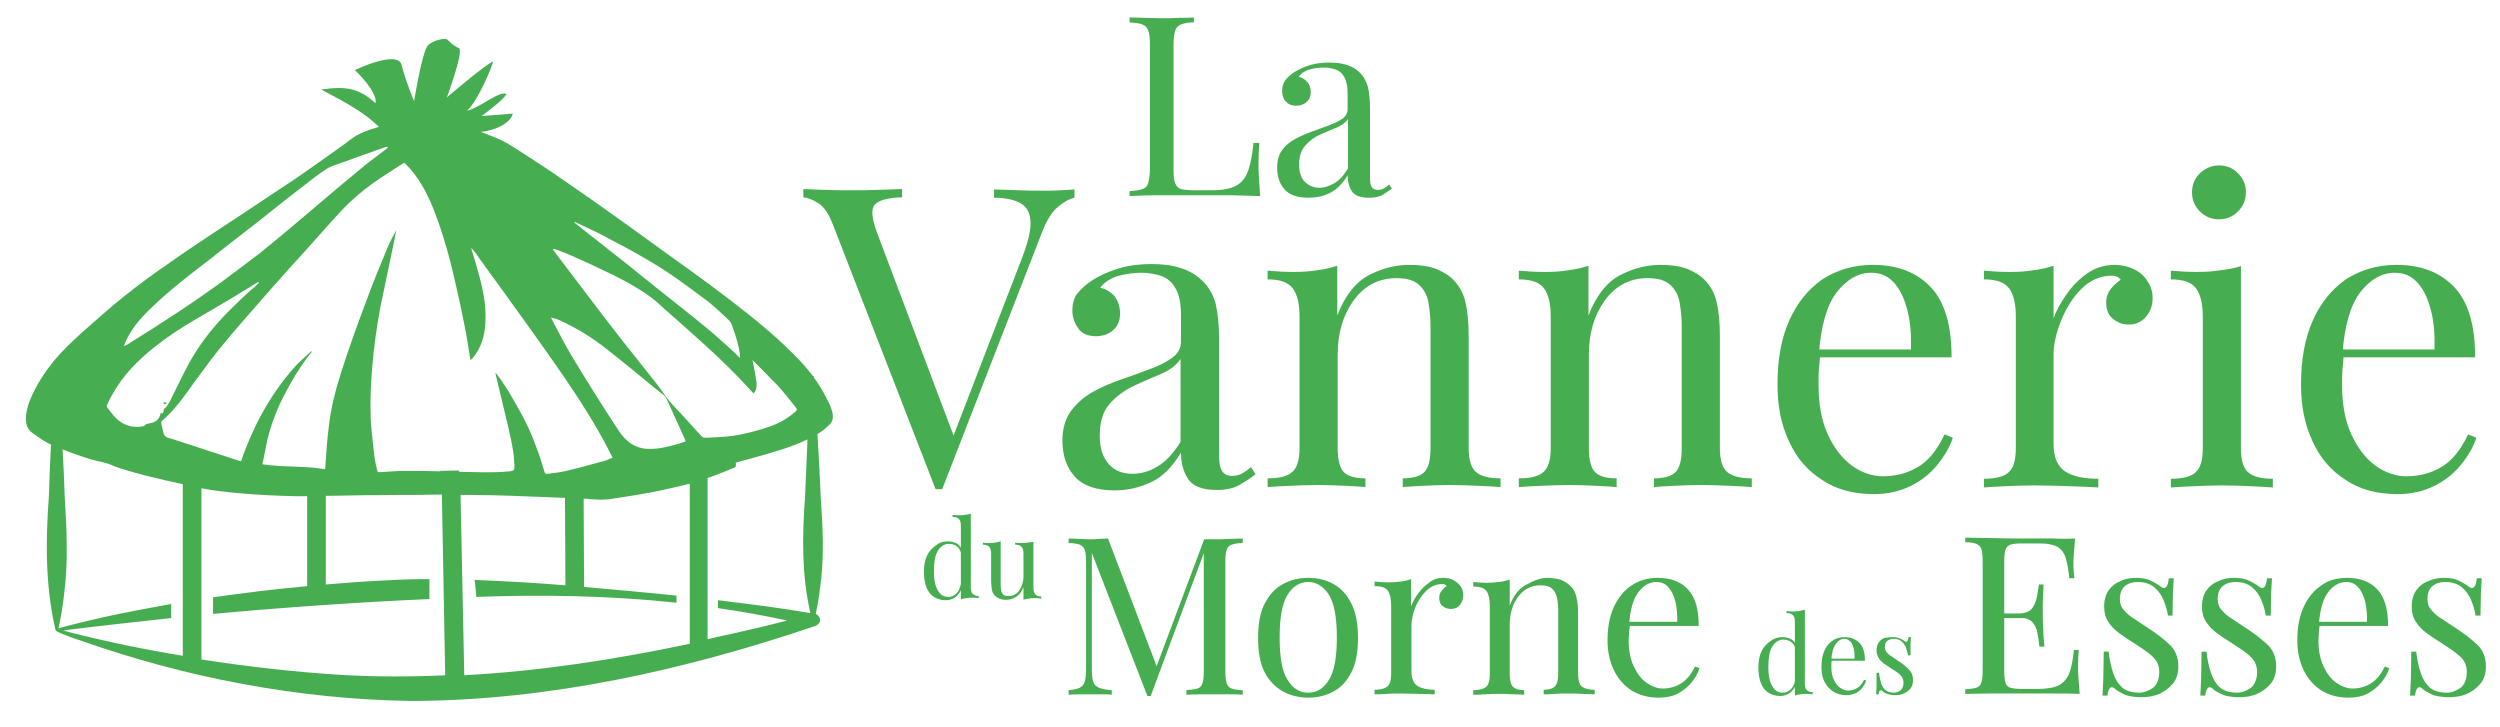 <?xml version="1.0" encoding="utf-8"?>
<!-- Generator: Adobe Illustrator 24.2.1, SVG Export Plug-In . SVG Version: 6.00 Build 0)  -->
<svg version="1.1" id="Calque_1" xmlns="http://www.w3.org/2000/svg" xmlns:xlink="http://www.w3.org/1999/xlink" x="0px" y="0px"
	 viewBox="0 0 603.1 175.4" style="enable-background:new 0 0 603.1 175.4;" xml:space="preserve">
<style type="text/css">
	.st0{fill:#46AE51;}
</style>
<g>
	<g>
		<path class="st0" d="M288,4.2v1.2c-1.4,0-2.4,0.2-3.1,0.5c-0.7,0.3-1.2,0.8-1.4,1.5c-0.2,0.7-0.4,1.8-0.4,3.3v30.2
			c0,1.5,0.1,2.6,0.4,3.3s0.7,1.2,1.4,1.4c0.7,0.2,1.8,0.3,3.1,0.3h4.4c2.6,0,4.5-0.4,5.8-1.1c1.3-0.7,2.3-1.9,2.9-3.6
			c0.6-1.7,1-3.9,1.3-6.7h1.4c-0.1,1.3-0.2,2.9-0.2,5c0,0.8,0,1.9,0.1,3.3c0.1,1.4,0.2,2.9,0.3,4.5c-2.1-0.1-4.4-0.1-7-0.2
			c-2.6,0-4.9,0-6.9,0c-1.2,0-2.8,0-4.8,0c-2,0-4.1,0-6.4,0c-2.3,0-4.4,0.1-6.4,0.2v-1.2c1.4-0.1,2.4-0.2,3.1-0.5
			c0.7-0.2,1.2-0.7,1.4-1.5s0.4-1.8,0.4-3.3V10.7c0-1.5-0.1-2.6-0.4-3.3c-0.2-0.7-0.7-1.2-1.4-1.5c-0.7-0.3-1.8-0.4-3.1-0.5V4.2
			c0.9,0,2,0.1,3.3,0.1c1.4,0,2.9,0.1,4.4,0.1c1.4,0,2.8,0,4.2-0.1C285.9,4.3,287.1,4.3,288,4.2z"/>
		<path class="st0" d="M315.6,47.7c-2.6,0-4.6-0.7-5.7-2c-1.2-1.3-1.8-3.1-1.8-5.3c0-1.7,0.4-3.1,1.2-4.2c0.8-1.1,1.9-2,3.2-2.7
			c1.3-0.7,2.7-1.3,4.1-1.8c1.4-0.5,2.8-1,4.1-1.5c1.3-0.5,2.4-1,3.2-1.6c0.8-0.6,1.2-1.4,1.2-2.3v-3.8c0-1.7-0.3-3-0.8-3.9
			c-0.5-0.9-1.2-1.5-2-1.8c-0.9-0.3-1.8-0.5-2.9-0.5c-1,0-2.1,0.1-3.3,0.4c-1.2,0.3-2.1,0.9-2.8,1.8c0.8,0.2,1.4,0.6,2,1.2
			c0.6,0.6,0.9,1.5,0.9,2.5c0,1-0.3,1.8-1,2.4c-0.6,0.6-1.5,0.9-2.5,0.9c-1.2,0-2-0.4-2.6-1.1s-0.8-1.6-0.8-2.5
			c0-1.1,0.3-1.9,0.8-2.6c0.5-0.6,1.2-1.3,2-1.8c0.9-0.6,2.1-1.2,3.6-1.7c1.5-0.5,3.2-0.7,5-0.7c1.7,0,3.1,0.2,4.3,0.6
			c1.2,0.4,2.1,0.9,2.9,1.7c1.1,1,1.7,2.2,2.1,3.6c0.3,1.4,0.5,3.1,0.5,5v16.9c0,1,0.1,1.7,0.4,2.2c0.3,0.5,0.8,0.7,1.5,0.7
			c0.6,0,1.1-0.1,1.5-0.4c0.4-0.2,0.8-0.5,1.2-0.9l0.7,1c-0.9,0.6-1.7,1.2-2.4,1.6c-0.8,0.4-1.8,0.6-3.1,0.6c-2.1,0-3.5-0.5-4.2-1.6
			c-0.7-1.1-1-2.4-1-3.8c-1.3,2.1-2.8,3.6-4.4,4.3C319.1,47.4,317.4,47.7,315.6,47.7z M318.3,45.3c1.2,0,2.4-0.4,3.6-1.1
			c1.2-0.7,2.3-1.9,3.3-3.6V28.7c-0.6,0.9-1.6,1.6-2.8,2.1c-1.3,0.5-2.6,1.1-4,1.7c-1.4,0.6-2.5,1.5-3.5,2.6c-1,1.1-1.5,2.6-1.5,4.6
			c0,1.9,0.5,3.3,1.4,4.2C315.8,44.8,316.9,45.3,318.3,45.3z"/>
	</g>
	<g>
		<path class="st0" d="M228.7,130.6c0.8,0,1.5,0.2,2.1,0.5c0.7,0.4,1.1,1,1.3,1.9l-0.3,0.3c-0.2-0.7-0.6-1.3-1.1-1.6
			c-0.5-0.3-1.1-0.5-1.8-0.5c-1,0-1.9,0.5-2.6,1.6s-1,2.7-1,4.9c0,1.4,0.1,2.6,0.4,3.5c0.3,0.9,0.7,1.6,1.2,2.1
			c0.5,0.5,1.2,0.7,1.9,0.7c0.7,0,1.4-0.3,2-0.9c0.6-0.6,0.9-1.5,1.1-2.8l0.3,0.4c-0.1,1.3-0.6,2.3-1.3,3c-0.7,0.7-1.7,1.1-2.8,1.1
			c-1.1,0-2-0.3-2.8-0.8c-0.8-0.5-1.4-1.3-1.8-2.3c-0.4-1-0.6-2.3-0.6-3.9s0.3-2.9,0.8-3.9c0.5-1,1.3-1.8,2.2-2.4
			C226.7,130.8,227.7,130.6,228.7,130.6z M234.2,123.9v17.6c0,0.8,0.1,1.4,0.4,1.7s0.8,0.6,1.5,0.6v0.5c-0.5-0.1-1.1-0.1-1.6-0.1
			c-0.5,0-1,0-1.4,0.1s-0.9,0.1-1.3,0.3v-17.6c0-0.8-0.1-1.4-0.4-1.7c-0.3-0.4-0.8-0.6-1.6-0.6v-0.5c0.6,0.1,1.1,0.1,1.6,0.1
			c0.5,0,1,0,1.4-0.1S233.8,124.1,234.2,123.9z"/>
		<path class="st0" d="M249.3,130.7v10.9c0,0.8,0.1,1.4,0.4,1.7c0.3,0.4,0.8,0.6,1.5,0.6v0.5c-0.5-0.1-1.1-0.1-1.6-0.1
			c-0.5,0-1,0-1.4,0.1c-0.5,0.1-0.9,0.1-1.3,0.3v-3.1c-0.4,1.1-1,1.9-1.8,2.4c-0.8,0.5-1.6,0.7-2.4,0.7c-0.6,0-1.1-0.1-1.6-0.3
			c-0.5-0.2-0.8-0.4-1.1-0.7c-0.3-0.3-0.6-0.8-0.7-1.4c-0.1-0.6-0.2-1.2-0.2-2.1v-6.5c0-0.8-0.1-1.4-0.4-1.7
			c-0.3-0.4-0.8-0.6-1.6-0.6v-0.5c0.6,0.1,1.1,0.1,1.6,0.1c0.5,0,1,0,1.4-0.1c0.5-0.1,0.9-0.2,1.3-0.3v10.2c0,0.5,0,1,0.1,1.5
			c0.1,0.5,0.2,0.8,0.5,1.1c0.3,0.3,0.7,0.4,1.4,0.4c1,0,1.9-0.5,2.5-1.4s1-2,1-3.3v-5.4c0-0.8-0.1-1.4-0.4-1.7
			c-0.3-0.4-0.8-0.6-1.6-0.6v-0.5c0.6,0.1,1.1,0.1,1.6,0.1c0.5,0,1,0,1.4-0.1S248.9,130.8,249.3,130.7z"/>
	</g>
	<g>
		<path class="st0" d="M430,153.7c0.8,0,1.5,0.2,2.1,0.5c0.7,0.4,1.1,1,1.3,1.9l-0.3,0.3c-0.2-0.7-0.6-1.3-1.1-1.6
			c-0.5-0.3-1.1-0.5-1.8-0.5c-1,0-1.9,0.5-2.6,1.6s-1,2.7-1,4.9c0,1.4,0.1,2.6,0.4,3.5c0.3,0.9,0.7,1.6,1.2,2.1
			c0.5,0.5,1.2,0.7,1.9,0.7c0.7,0,1.4-0.3,2-0.9c0.6-0.6,0.9-1.5,1.1-2.8l0.3,0.4c-0.1,1.3-0.6,2.3-1.3,3c-0.7,0.7-1.7,1.1-2.8,1.1
			c-1.1,0-2-0.3-2.8-0.8c-0.8-0.5-1.4-1.3-1.8-2.3c-0.4-1-0.6-2.3-0.6-3.9s0.3-2.9,0.8-3.9c0.5-1,1.3-1.8,2.2-2.4
			C428,154,428.9,153.7,430,153.7z M435.4,147.1v17.6c0,0.8,0.1,1.4,0.4,1.7s0.8,0.6,1.5,0.6v0.5c-0.5-0.1-1.1-0.1-1.6-0.1
			c-0.5,0-1,0-1.4,0.1s-0.9,0.1-1.3,0.3v-17.6c0-0.8-0.1-1.4-0.4-1.7c-0.3-0.4-0.8-0.6-1.6-0.6v-0.5c0.6,0.1,1.1,0.1,1.6,0.1
			c0.5,0,1,0,1.4-0.1S435.1,147.2,435.4,147.1z"/>
		<path class="st0" d="M445,153.7c1.5,0,2.7,0.5,3.6,1.4c0.9,0.9,1.3,2.4,1.3,4.3h-9.2l0-0.5h6.7c0-0.8,0-1.6-0.2-2.4
			s-0.4-1.3-0.8-1.7c-0.4-0.4-0.9-0.7-1.4-0.7c-0.8,0-1.5,0.4-2.1,1.2s-1,2.1-1.1,3.8l0.1,0.1c0,0.3-0.1,0.5-0.1,0.9
			c0,0.3,0,0.6,0,0.9c0,1.2,0.2,2.2,0.6,3c0.4,0.9,0.9,1.5,1.5,1.9s1.3,0.7,1.9,0.7c0.8,0,1.5-0.2,2.2-0.6c0.7-0.4,1.2-1.1,1.7-2
			l0.5,0.2c-0.2,0.6-0.5,1.1-0.9,1.7c-0.4,0.5-1,1-1.6,1.3c-0.7,0.3-1.4,0.5-2.3,0.5c-1.2,0-2.3-0.3-3.2-0.9
			c-0.9-0.6-1.6-1.4-2.1-2.4c-0.5-1-0.7-2.2-0.7-3.5c0-1.5,0.2-2.8,0.7-3.9c0.5-1.1,1.2-2,2.1-2.5C442.8,154,443.9,153.7,445,153.7z
			"/>
		<path class="st0" d="M456.5,153.7c0.7,0,1.3,0.1,1.8,0.3c0.5,0.2,0.8,0.4,1.1,0.6c0.6,0.5,0.9,0.2,1-0.9h0.6
			c0,0.5-0.1,1.1-0.1,1.7c0,0.7,0,1.6,0,2.7h-0.6c-0.1-0.6-0.3-1.3-0.5-1.9c-0.3-0.6-0.6-1.1-1.1-1.5c-0.5-0.4-1.1-0.6-1.9-0.6
			c-0.6,0-1.1,0.2-1.5,0.5c-0.4,0.3-0.6,0.8-0.6,1.5c0,0.5,0.2,1,0.5,1.3c0.3,0.4,0.7,0.7,1.2,1s1,0.7,1.6,1.1c1,0.6,1.8,1.3,2.5,2
			c0.7,0.7,1,1.5,1,2.6c0,0.8-0.2,1.5-0.6,2c-0.4,0.5-1,0.9-1.6,1.2s-1.4,0.4-2.2,0.4c-0.4,0-0.7,0-1.1-0.1c-0.3-0.1-0.7-0.2-1-0.3
			c-0.2-0.1-0.4-0.2-0.5-0.3c-0.2-0.1-0.4-0.3-0.5-0.4s-0.3-0.1-0.5,0s-0.2,0.4-0.3,0.9h-0.6c0-0.6,0.1-1.2,0.1-2s0-1.9,0-3.2h0.6
			c0.1,1,0.3,1.8,0.5,2.5c0.2,0.7,0.6,1.3,1.1,1.7c0.5,0.4,1.2,0.6,2,0.6c0.5,0,1-0.2,1.5-0.5c0.5-0.4,0.8-1,0.8-1.9
			c0-0.8-0.3-1.4-0.8-1.9s-1.3-1-2.1-1.5c-0.6-0.4-1.2-0.8-1.8-1.2c-0.5-0.4-1-0.8-1.3-1.4c-0.3-0.5-0.5-1.1-0.5-1.8
			c0-0.8,0.2-1.4,0.5-1.9c0.4-0.5,0.8-0.9,1.4-1.1C455.2,153.8,455.9,153.7,456.5,153.7z"/>
	</g>
	<g>
		<path class="st0" d="M259.2,45.7v2c-1.3,0.3-2.7,1.1-4.1,2.3c-1.5,1.3-2.8,3.5-3.9,6.5l-23.9,61.5c-0.1,0-0.3,0-0.4,0
			c-0.1,0-0.3,0-0.4,0s-0.3,0-0.4,0s-0.3,0-0.4,0l-24.8-63.9c-1-2.6-2.2-4.3-3.5-5.1c-1.3-0.8-2.5-1.3-3.6-1.4v-2
			c1.4,0.1,3,0.1,5,0.2c2,0.1,3.9,0.1,5.8,0.1c2.6,0,5.1,0,7.4-0.1c2.3-0.1,4.2-0.1,5.6-0.2v2c-3.5,0.1-5.6,0.7-6.6,1.8
			c-0.9,1.1-0.7,3.3,0.6,6.8l18.9,50.1l-1.6,1.7l17.7-45.9c1.4-3.7,2.1-6.5,2-8.6c-0.1-2.1-0.8-3.5-2.3-4.4
			c-1.5-0.9-3.7-1.4-6.5-1.4v-2c2,0.1,4,0.1,6,0.2c2,0.1,3.9,0.1,5.7,0.1s3.2,0,4.4-0.1C257.1,45.8,258.2,45.8,259.2,45.7z"/>
		<path class="st0" d="M268.9,118.3c-4.4,0-7.6-1.1-9.6-3.3c-2-2.2-3-5.1-3-8.8c0-2.8,0.7-5.2,2.1-7.1c1.4-1.9,3.2-3.4,5.3-4.6
			c2.2-1.2,4.5-2.2,6.9-3c2.4-0.8,4.7-1.7,6.9-2.5c2.2-0.8,3.9-1.7,5.3-2.7c1.4-1,2.1-2.3,2.1-3.9v-6.3c0-2.8-0.4-5-1.3-6.5
			c-0.8-1.5-2-2.5-3.4-3s-3-0.8-4.8-0.8c-1.7,0-3.5,0.2-5.4,0.7c-1.9,0.5-3.5,1.5-4.6,2.9c1.3,0.3,2.4,0.9,3.4,2
			c0.9,1.1,1.4,2.5,1.4,4.2c0,1.7-0.5,3-1.6,4c-1.1,1-2.5,1.5-4.2,1.5c-2,0-3.4-0.6-4.3-1.9s-1.4-2.7-1.4-4.2c0-1.8,0.4-3.2,1.3-4.3
			c0.9-1.1,2-2.1,3.4-3c1.6-1.1,3.6-2,6-2.8c2.5-0.8,5.3-1.2,8.4-1.2c2.8,0,5.1,0.3,7.1,1c2,0.6,3.6,1.6,4.9,2.8
			c1.8,1.6,2.9,3.6,3.5,5.9c0.5,2.3,0.8,5.1,0.8,8.4v28.2c0,1.6,0.2,2.8,0.7,3.6c0.5,0.8,1.3,1.2,2.4,1.2c0.9,0,1.8-0.2,2.5-0.6
			s1.4-0.9,2.1-1.5l1.1,1.7c-1.4,1.1-2.8,2-4.1,2.7c-1.3,0.7-3,1.1-5.2,1.1c-3.5,0-5.9-0.9-7-2.7c-1.2-1.8-1.7-3.9-1.7-6.3
			c-2.2,3.6-4.6,6-7.4,7.2C274.7,117.7,271.8,118.3,268.9,118.3z M273.3,114.3c2,0,4-0.6,6-1.8c2-1.2,3.8-3.2,5.5-5.9V86.6
			c-1,1.5-2.6,2.7-4.7,3.6c-2.1,0.9-4.3,1.8-6.6,2.9c-2.3,1.1-4.2,2.5-5.8,4.3c-1.6,1.8-2.4,4.4-2.4,7.7c0,3.1,0.8,5.4,2.3,7
			S271,114.3,273.3,114.3z"/>
		<path class="st0" d="M340,63.9c2.6,0,4.7,0.3,6.5,1c1.7,0.7,3.2,1.6,4.3,2.8c1.3,1.4,2.2,3,2.7,5.1c0.5,2,0.8,4.8,0.8,8.2v27.1
			c0,2.8,0.6,4.8,1.8,5.8c1.2,1,3.2,1.5,5.9,1.5v2.1c-1.2-0.1-2.9-0.2-5.3-0.3c-2.4-0.1-4.7-0.2-6.9-0.2s-4.4,0.1-6.6,0.2
			c-2.1,0.1-3.7,0.2-4.8,0.3v-2.1c2.4,0,4.2-0.5,5.2-1.5s1.5-2.9,1.5-5.8V78.8c0-2.1-0.2-4-0.5-5.8c-0.3-1.8-1.1-3.2-2.3-4.3
			c-1.2-1.1-3-1.6-5.4-1.6c-4.3,0-7.7,1.8-10.3,5.3c-2.6,3.6-3.9,7.9-3.9,13.2v22.5c0,2.8,0.5,4.8,1.5,5.8s2.7,1.5,5.2,1.5v2.1
			c-1.1-0.1-2.7-0.2-4.8-0.3s-4.3-0.2-6.6-0.2s-4.5,0.1-6.9,0.2c-2.4,0.1-4.1,0.2-5.3,0.3v-2.1c2.8,0,4.8-0.5,5.9-1.5
			c1.2-1,1.8-2.9,1.8-5.8V76.4c0-3-0.5-5.3-1.6-6.8c-1.1-1.5-3.1-2.2-6.1-2.2v-2.1c2.2,0.2,4.3,0.3,6.3,0.3c2,0,3.8-0.1,5.6-0.4
			c1.8-0.2,3.4-0.6,4.9-1.1v12c1.8-4.6,4.2-7.8,7.4-9.6C333.2,64.8,336.5,63.9,340,63.9z"/>
		<path class="st0" d="M400.6,63.9c2.6,0,4.7,0.3,6.5,1c1.7,0.7,3.2,1.6,4.3,2.8c1.3,1.4,2.2,3,2.7,5.1c0.5,2,0.8,4.8,0.8,8.2v27.1
			c0,2.8,0.6,4.8,1.8,5.8c1.2,1,3.2,1.5,5.9,1.5v2.1c-1.2-0.1-2.9-0.2-5.3-0.3c-2.4-0.1-4.7-0.2-6.9-0.2s-4.4,0.1-6.6,0.2
			c-2.1,0.1-3.7,0.2-4.8,0.3v-2.1c2.4,0,4.2-0.5,5.2-1.5s1.5-2.9,1.5-5.8V78.8c0-2.1-0.2-4-0.5-5.8c-0.3-1.8-1.1-3.2-2.3-4.3
			c-1.2-1.1-3-1.6-5.4-1.6c-4.3,0-7.7,1.8-10.3,5.3c-2.6,3.6-3.9,7.9-3.9,13.2v22.5c0,2.8,0.5,4.8,1.5,5.8s2.7,1.5,5.2,1.5v2.1
			c-1.1-0.1-2.7-0.2-4.8-0.3s-4.3-0.2-6.6-0.2s-4.5,0.1-6.9,0.2c-2.4,0.1-4.1,0.2-5.3,0.3v-2.1c2.8,0,4.8-0.5,5.9-1.5
			c1.2-1,1.8-2.9,1.8-5.8V76.4c0-3-0.5-5.3-1.6-6.8c-1.1-1.5-3.1-2.2-6.1-2.2v-2.1c2.2,0.2,4.3,0.3,6.3,0.3c2,0,3.8-0.1,5.6-0.4
			c1.8-0.2,3.4-0.6,4.9-1.1v12c1.8-4.6,4.2-7.8,7.4-9.6C393.8,64.8,397.1,63.9,400.6,63.9z"/>
		<path class="st0" d="M451.8,63.9c6,0,10.6,1.8,14,5.4c3.4,3.6,5,9.3,5,16.9h-35.9l-0.1-1.9H461c0.1-3.3-0.1-6.4-0.8-9.2
			c-0.7-2.8-1.7-5.1-3.2-6.8c-1.5-1.7-3.3-2.5-5.6-2.5c-3.1,0-5.9,1.6-8.3,4.7c-2.4,3.1-3.8,8.1-4.3,14.8l0.3,0.4
			c-0.1,1-0.2,2.1-0.3,3.4c-0.1,1.2-0.1,2.4-0.1,3.7c0,4.6,0.7,8.6,2.2,11.9c1.5,3.3,3.4,5.8,5.8,7.6c2.4,1.7,4.9,2.6,7.5,2.6
			c3,0,5.9-0.7,8.4-2.2c2.6-1.5,4.7-4.1,6.5-7.9l2,0.8c-0.7,2.2-2,4.4-3.7,6.5c-1.7,2.1-3.8,3.8-6.4,5.1s-5.6,2-8.9,2
			c-4.9,0-9.1-1.1-12.5-3.4c-3.5-2.2-6.2-5.3-8-9.3c-1.9-4-2.8-8.5-2.8-13.7c0-6,0.9-11.1,2.8-15.4c1.9-4.3,4.6-7.6,8-10
			C443.2,65.1,447.2,63.9,451.8,63.9z"/>
		<path class="st0" d="M510.1,63.9c1.8,0,3.4,0.4,4.8,1.1c1.4,0.7,2.5,1.7,3.2,2.9c0.8,1.2,1.2,2.5,1.2,4c0,1.7-0.5,3.2-1.6,4.5
			c-1.1,1.3-2.5,1.9-4.2,1.9c-1.4,0-2.7-0.5-3.8-1.4c-1.1-0.9-1.6-2.2-1.6-3.9c0-1.3,0.4-2.4,1.1-3.3s1.5-1.6,2.4-2.2
			c-0.5-0.7-1.2-1-2.1-1c-2.8,0-5.3,1.1-7.4,3.2c-2.1,2.1-3.7,4.7-4.9,7.7c-1.2,3-1.8,5.7-1.8,8.2v21.5c0,3.3,1,5.5,2.9,6.7
			s4.6,1.7,7.9,1.7v2.1c-1.6-0.1-3.8-0.2-6.6-0.3s-5.9-0.2-9-0.2c-2.3,0-4.6,0.1-6.9,0.2c-2.3,0.1-4,0.2-5.1,0.3v-2.1
			c2.8,0,4.8-0.5,5.9-1.5c1.2-1,1.8-2.9,1.8-5.8V76.4c0-3-0.5-5.3-1.6-6.8c-1.1-1.5-3.1-2.2-6.1-2.2v-2.1c2.2,0.2,4.3,0.3,6.3,0.3
			c2,0,3.8-0.1,5.6-0.4c1.8-0.2,3.4-0.6,4.9-1.1v12.7c0.7-2,1.8-3.9,3.2-5.9c1.4-2,3.1-3.7,5-5C505.5,64.6,507.7,63.9,510.1,63.9z"
			/>
		<path class="st0" d="M540.6,64.2v44c0,2.8,0.6,4.8,1.8,5.8c1.2,1,3.2,1.5,5.9,1.5v2.1c-1.2-0.1-2.9-0.2-5.2-0.3s-4.7-0.2-7.1-0.2
			c-2.3,0-4.6,0.1-7,0.2c-2.4,0.1-4.1,0.2-5.3,0.3v-2.1c2.8,0,4.8-0.5,5.9-1.5c1.2-1,1.8-2.9,1.8-5.8V76.4c0-3-0.5-5.3-1.6-6.8
			c-1.1-1.5-3.1-2.2-6.1-2.2v-2.1c2.2,0.2,4.3,0.3,6.3,0.3c2,0,3.8-0.1,5.6-0.4C537.4,65,539.1,64.7,540.6,64.2z M535.3,39.9
			c1.8,0,3.3,0.6,4.6,1.9c1.3,1.3,1.9,2.8,1.9,4.6c0,1.8-0.6,3.3-1.9,4.6c-1.3,1.3-2.8,1.9-4.6,1.9c-1.8,0-3.3-0.6-4.6-1.9
			c-1.3-1.3-1.9-2.8-1.9-4.6c0-1.8,0.6-3.3,1.9-4.6C532,40.6,533.5,39.9,535.3,39.9z"/>
		<path class="st0" d="M578.1,63.9c6,0,10.6,1.8,14,5.4c3.4,3.6,5,9.3,5,16.9h-35.9l-0.1-1.9h26.2c0.1-3.3-0.1-6.4-0.8-9.2
			c-0.7-2.8-1.7-5.1-3.2-6.8c-1.5-1.7-3.3-2.5-5.6-2.5c-3.1,0-5.9,1.6-8.3,4.7c-2.4,3.1-3.8,8.1-4.3,14.8l0.3,0.4
			c-0.1,1-0.2,2.1-0.3,3.4c-0.1,1.2-0.1,2.4-0.1,3.7c0,4.6,0.7,8.6,2.2,11.9c1.5,3.3,3.4,5.8,5.8,7.6c2.4,1.7,4.9,2.6,7.5,2.6
			c3,0,5.9-0.7,8.4-2.2c2.6-1.5,4.7-4.1,6.5-7.9l2,0.8c-0.7,2.2-2,4.4-3.7,6.5c-1.7,2.1-3.8,3.8-6.4,5.1s-5.6,2-8.9,2
			c-4.9,0-9.1-1.1-12.5-3.4c-3.5-2.2-6.2-5.3-8-9.3c-1.9-4-2.8-8.5-2.8-13.7c0-6,0.9-11.1,2.8-15.4c1.9-4.3,4.6-7.6,8-10
			C569.5,65.1,573.5,63.9,578.1,63.9z"/>
	</g>
	<g>
		<path class="st0" d="M299.8,129.9v1.1c-1.2,0-2.1,0.2-2.7,0.4c-0.6,0.2-1,0.7-1.2,1.3s-0.3,1.6-0.3,2.9v26.3
			c0,1.3,0.1,2.2,0.3,2.9c0.2,0.6,0.6,1.1,1.2,1.3c0.6,0.2,1.5,0.4,2.7,0.4v1.1c-0.8-0.1-1.8-0.1-3.1-0.1c-1.2,0-2.5,0-3.7,0
			c-1.4,0-2.7,0-3.9,0c-1.2,0-2.2,0.1-2.9,0.1v-1.1c1.2-0.1,2.1-0.2,2.7-0.4c0.6-0.2,1-0.6,1.2-1.3c0.2-0.6,0.3-1.6,0.3-2.9v-29.2
			l0.2,0.2l-13,35h-0.8l-13.4-34.5v28c0,1.3,0.1,2.3,0.3,3c0.2,0.7,0.7,1.2,1.4,1.5c0.7,0.3,1.7,0.5,3.1,0.6v1.1
			c-0.6-0.1-1.5-0.1-2.5-0.1c-1,0-2,0-2.9,0c-0.9,0-1.8,0-2.7,0c-0.9,0-1.7,0.1-2.3,0.1v-1.1c1.2-0.1,2.1-0.3,2.7-0.6
			c0.6-0.3,1-0.8,1.2-1.5c0.2-0.7,0.3-1.7,0.3-3v-25.8c0-1.3-0.1-2.3-0.3-2.9c-0.2-0.6-0.6-1-1.2-1.3c-0.6-0.2-1.5-0.4-2.7-0.4v-1.1
			c0.6,0,1.4,0.1,2.3,0.1c0.9,0,1.8,0.1,2.7,0.1c0.8,0,1.6,0,2.4-0.1c0.8,0,1.5-0.1,2.1-0.1l12.1,31.8l-0.9,0.4l12-32
			c0.4,0,0.8,0,1.2,0c0.4,0,0.8,0,1.2,0c1.2,0,2.5,0,3.7-0.1C297.9,130,299,129.9,299.8,129.9z"/>
		<path class="st0" d="M315.6,139.4c2.3,0,4.3,0.5,6.1,1.5c1.8,1,3.2,2.5,4.3,4.7c1.1,2.1,1.6,4.9,1.6,8.3s-0.5,6.2-1.6,8.3
			c-1.1,2.1-2.5,3.7-4.3,4.6c-1.8,1-3.8,1.5-6.1,1.5c-2.2,0-4.3-0.5-6.1-1.5c-1.8-1-3.3-2.5-4.4-4.6c-1.1-2.1-1.6-4.9-1.6-8.3
			s0.5-6.2,1.6-8.3c1.1-2.1,2.5-3.7,4.4-4.7C311.3,139.9,313.4,139.4,315.6,139.4z M315.6,140.4c-2,0-3.7,1-5,3.1
			c-1.3,2.1-1.9,5.5-1.9,10.3s0.6,8.2,1.9,10.2c1.3,2.1,2.9,3.1,5,3.1s3.7-1,5-3.1c1.3-2.1,1.9-5.5,1.9-10.2s-0.6-8.2-1.9-10.3
			C319.3,141.5,317.6,140.4,315.6,140.4z"/>
		<path class="st0" d="M348.2,139.4c1,0,1.8,0.2,2.5,0.6c0.7,0.4,1.3,0.9,1.7,1.5c0.4,0.6,0.6,1.3,0.6,2.1c0,0.9-0.3,1.7-0.8,2.3
			c-0.5,0.7-1.3,1-2.2,1c-0.7,0-1.4-0.2-2-0.7c-0.6-0.5-0.8-1.2-0.8-2c0-0.7,0.2-1.2,0.6-1.7c0.4-0.5,0.8-0.9,1.2-1.1
			c-0.2-0.4-0.6-0.5-1.1-0.5c-1.5,0-2.8,0.6-3.9,1.7c-1.1,1.1-2,2.5-2.6,4c-0.6,1.6-0.9,3-0.9,4.3V162c0,1.7,0.5,2.9,1.5,3.5
			c1,0.6,2.4,0.9,4.1,0.9v1.1c-0.8,0-2-0.1-3.5-0.1s-3.1-0.1-4.7-0.1c-1.2,0-2.4,0-3.6,0.1c-1.2,0.1-2.1,0.1-2.7,0.1v-1.1
			c1.5,0,2.5-0.3,3.1-0.8c0.6-0.5,0.9-1.5,0.9-3v-16.6c0-1.6-0.3-2.8-0.8-3.5c-0.6-0.8-1.6-1.1-3.2-1.1v-1.1
			c1.1,0.1,2.2,0.2,3.3,0.2c1,0,2-0.1,2.9-0.2c0.9-0.1,1.8-0.3,2.6-0.6v6.6c0.4-1,0.9-2.1,1.7-3.1c0.7-1,1.6-1.9,2.6-2.6
			C345.8,139.7,347,139.4,348.2,139.4z"/>
		<path class="st0" d="M373.2,139.4c1.3,0,2.5,0.2,3.4,0.5c0.9,0.4,1.7,0.9,2.3,1.5c0.7,0.7,1.2,1.6,1.4,2.7
			c0.3,1.1,0.4,2.5,0.4,4.3v14.2c0,1.5,0.3,2.5,0.9,3c0.6,0.5,1.7,0.8,3.1,0.8v1.1c-0.6,0-1.5-0.1-2.8-0.1c-1.2-0.1-2.4-0.1-3.6-0.1
			s-2.3,0-3.4,0.1c-1.1,0.1-2,0.1-2.5,0.1v-1.1c1.3,0,2.2-0.3,2.7-0.8s0.8-1.5,0.8-3v-15.4c0-1.1-0.1-2.1-0.3-3
			c-0.2-0.9-0.6-1.7-1.2-2.2c-0.6-0.6-1.6-0.8-2.8-0.8c-2.2,0-4,0.9-5.4,2.8c-1.4,1.9-2,4.2-2,6.9v11.8c0,1.5,0.3,2.5,0.8,3
			s1.4,0.8,2.7,0.8v1.1c-0.6,0-1.4-0.1-2.5-0.1c-1.1-0.1-2.3-0.1-3.4-0.1c-1.2,0-2.4,0-3.6,0.1c-1.2,0.1-2.2,0.1-2.8,0.1v-1.1
			c1.5,0,2.5-0.3,3.1-0.8c0.6-0.5,0.9-1.5,0.9-3v-16.6c0-1.6-0.3-2.8-0.8-3.5c-0.6-0.8-1.6-1.1-3.2-1.1v-1.1
			c1.1,0.1,2.2,0.2,3.3,0.2c1,0,2-0.1,2.9-0.2c0.9-0.1,1.8-0.3,2.6-0.6v6.3c0.9-2.4,2.2-4.1,3.9-5S371.4,139.4,373.2,139.4z"/>
		<path class="st0" d="M399.9,139.4c3.1,0,5.6,0.9,7.3,2.8c1.8,1.9,2.6,4.8,2.6,8.8h-18.8l-0.1-1h13.7c0.1-1.7-0.1-3.3-0.4-4.8
			c-0.4-1.5-0.9-2.6-1.7-3.5c-0.8-0.9-1.7-1.3-2.9-1.3c-1.6,0-3.1,0.8-4.3,2.4c-1.3,1.6-2,4.2-2.3,7.8l0.2,0.2
			c-0.1,0.5-0.1,1.1-0.2,1.8c0,0.6-0.1,1.3-0.1,1.9c0,2.4,0.4,4.5,1.2,6.2c0.8,1.7,1.8,3.1,3.1,4c1.3,0.9,2.6,1.4,3.9,1.4
			c1.6,0,3.1-0.4,4.4-1.2c1.3-0.8,2.5-2.2,3.4-4.1l1.1,0.4c-0.4,1.2-1,2.3-1.9,3.4c-0.9,1.1-2,2-3.3,2.7c-1.3,0.7-2.9,1-4.7,1
			c-2.5,0-4.7-0.6-6.6-1.8c-1.8-1.2-3.2-2.8-4.2-4.9c-1-2.1-1.5-4.5-1.5-7.1c0-3.1,0.5-5.8,1.5-8c1-2.2,2.4-4,4.2-5.2
			C395.4,140,397.5,139.4,399.9,139.4z"/>
	</g>
	<g>
		<path class="st0" d="M500.6,129.9c-0.1,1.2-0.2,2.4-0.3,3.6c-0.1,1.2-0.1,2.1-0.1,2.7c0,0.6,0,1.2,0.1,1.8c0,0.6,0.1,1.1,0.1,1.5
			h-1.2c-0.2-2.1-0.5-3.7-0.9-5c-0.4-1.2-1.1-2.1-2-2.6c-0.9-0.5-2.3-0.8-4.2-0.8h-4.4c-1.2,0-2.1,0.1-2.7,0.3
			c-0.6,0.2-1,0.6-1.2,1.2c-0.2,0.6-0.3,1.6-0.3,2.9v26.3c0,1.3,0.1,2.2,0.3,2.9c0.2,0.6,0.6,1.1,1.2,1.2c0.6,0.2,1.5,0.3,2.7,0.3
			h3.9c2.2,0,3.9-0.3,5.1-0.9c1.1-0.6,2-1.6,2.5-2.9c0.5-1.4,0.9-3.2,1.1-5.6h1.2c-0.1,1-0.2,2.2-0.2,3.8c0,0.7,0,1.6,0.1,2.9
			c0.1,1.3,0.2,2.6,0.3,3.9c-1.8-0.1-3.8-0.1-6.1-0.1c-2.3,0-4.3,0-6.1,0c-1.1,0-2.5,0-4.2,0s-3.6,0-5.6,0c-2,0-3.8,0.1-5.6,0.1
			v-1.1c1.2-0.1,2.1-0.2,2.7-0.4c0.6-0.2,1-0.6,1.2-1.3c0.2-0.6,0.3-1.6,0.3-2.9v-26.3c0-1.3-0.1-2.3-0.3-2.9
			c-0.2-0.6-0.6-1-1.2-1.3c-0.6-0.2-1.5-0.4-2.7-0.4v-1.1c1.7,0,3.6,0.1,5.6,0.1c2,0,3.9,0.1,5.6,0.1s3.2,0,4.2,0c1.6,0,3.5,0,5.6,0
			C497.1,130,499,130,500.6,129.9z M491.5,148v1.1h-9.7V148H491.5z M493,141c-0.1,2-0.2,3.6-0.2,4.6c0,1.1,0,2,0,2.9
			c0,0.9,0,1.9,0.1,2.9c0,1.1,0.1,2.6,0.3,4.6H492c-0.1-1.1-0.3-2.2-0.5-3.3c-0.2-1.1-0.6-2-1.3-2.7c-0.7-0.7-1.8-1-3.3-1V148
			c1.6,0,2.6-0.4,3.3-1.2c0.6-0.8,1-1.8,1.2-2.9c0.2-1.1,0.3-2.1,0.5-2.9H493z"/>
		<path class="st0" d="M515.3,139.4c1.4,0,2.6,0.2,3.6,0.7c1,0.5,1.7,0.9,2.2,1.3c1.2,1,1.9,0.3,2.1-1.9h1.2c-0.1,1-0.1,2.2-0.2,3.5
			c0,1.4-0.1,3.2-0.1,5.5H523c-0.2-1.3-0.6-2.6-1.1-3.8c-0.5-1.2-1.3-2.3-2.3-3.1c-1-0.8-2.3-1.2-3.9-1.2c-1.2,0-2.3,0.3-3.1,1
			c-0.8,0.7-1.2,1.7-1.2,3.1c0,1.1,0.3,2,1,2.7c0.6,0.8,1.5,1.5,2.5,2.1c1,0.7,2.1,1.4,3.3,2.2c2,1.3,3.7,2.6,5.2,4
			c1.4,1.3,2.1,3.1,2.1,5.3c0,1.6-0.4,3-1.3,4.1c-0.9,1.1-2,1.9-3.3,2.5c-1.4,0.6-2.9,0.8-4.5,0.8c-0.8,0-1.5-0.1-2.2-0.2
			c-0.7-0.1-1.4-0.3-2-0.6c-0.4-0.2-0.7-0.4-1.1-0.6c-0.4-0.2-0.7-0.5-1.1-0.8c-0.4-0.3-0.7-0.3-1,0c-0.3,0.3-0.5,0.9-0.6,1.8h-1.2
			c0.1-1.1,0.1-2.5,0.2-4.1c0-1.6,0.1-3.8,0.1-6.5h1.2c0.2,2,0.6,3.7,1.1,5.2c0.5,1.5,1.2,2.6,2.2,3.5c1,0.8,2.4,1.2,4.1,1.2
			c1.1,0,2.1-0.4,3.2-1.1c1-0.7,1.6-2.1,1.6-3.9c0-1.6-0.6-2.8-1.7-3.8c-1.1-1-2.6-2-4.3-3.1c-1.3-0.8-2.5-1.6-3.6-2.4
			c-1.1-0.8-2-1.7-2.7-2.8c-0.7-1-1-2.3-1-3.7c0-1.6,0.4-2.9,1.1-3.9c0.7-1,1.7-1.8,2.9-2.2C512.6,139.6,513.9,139.4,515.3,139.4z"
			/>
		<path class="st0" d="M539,139.4c1.4,0,2.6,0.2,3.6,0.7c1,0.5,1.7,0.9,2.2,1.3c1.2,1,1.9,0.3,2.1-1.9h1.2c-0.1,1-0.1,2.2-0.2,3.5
			c0,1.4-0.1,3.2-0.1,5.5h-1.2c-0.2-1.3-0.6-2.6-1.1-3.8c-0.5-1.2-1.3-2.3-2.3-3.1c-1-0.8-2.3-1.2-3.9-1.2c-1.2,0-2.3,0.3-3.1,1
			c-0.8,0.7-1.2,1.7-1.2,3.1c0,1.1,0.3,2,1,2.7c0.6,0.8,1.5,1.5,2.5,2.1c1,0.7,2.1,1.4,3.3,2.2c2,1.3,3.7,2.6,5.2,4
			c1.4,1.3,2.1,3.1,2.1,5.3c0,1.6-0.4,3-1.3,4.1c-0.9,1.1-2,1.9-3.3,2.5c-1.4,0.6-2.9,0.8-4.5,0.8c-0.8,0-1.5-0.1-2.2-0.2
			c-0.7-0.1-1.4-0.3-2-0.6c-0.4-0.2-0.7-0.4-1.1-0.6c-0.4-0.2-0.7-0.5-1.1-0.8c-0.4-0.3-0.7-0.3-1,0c-0.3,0.3-0.5,0.9-0.6,1.8h-1.2
			c0.1-1.1,0.1-2.5,0.2-4.1c0-1.6,0.1-3.8,0.1-6.5h1.2c0.2,2,0.6,3.7,1.1,5.2c0.5,1.5,1.2,2.6,2.2,3.5c1,0.8,2.4,1.2,4.1,1.2
			c1.1,0,2.1-0.4,3.2-1.1c1-0.7,1.6-2.1,1.6-3.9c0-1.6-0.6-2.8-1.7-3.8c-1.1-1-2.6-2-4.3-3.1c-1.3-0.8-2.5-1.6-3.6-2.4
			c-1.1-0.8-2-1.7-2.7-2.8c-0.7-1-1-2.3-1-3.7c0-1.6,0.4-2.9,1.1-3.9c0.7-1,1.7-1.8,2.9-2.2C536.3,139.6,537.6,139.4,539,139.4z"/>
		<path class="st0" d="M566.2,139.4c3.1,0,5.6,0.9,7.3,2.8c1.8,1.9,2.6,4.8,2.6,8.8h-18.8l-0.1-1H571c0.1-1.7-0.1-3.3-0.4-4.8
			c-0.4-1.5-0.9-2.6-1.7-3.5c-0.8-0.9-1.7-1.3-2.9-1.3c-1.6,0-3.1,0.8-4.3,2.4c-1.3,1.6-2,4.2-2.3,7.8l0.2,0.2
			c-0.1,0.5-0.1,1.1-0.2,1.8c0,0.6-0.1,1.3-0.1,1.9c0,2.4,0.4,4.5,1.2,6.2c0.8,1.7,1.8,3.1,3.1,4c1.3,0.9,2.6,1.4,3.9,1.4
			c1.6,0,3.1-0.4,4.4-1.2c1.3-0.8,2.5-2.2,3.4-4.1l1.1,0.4c-0.4,1.2-1,2.3-1.9,3.4c-0.9,1.1-2,2-3.3,2.7c-1.3,0.7-2.9,1-4.7,1
			c-2.5,0-4.7-0.6-6.6-1.8c-1.8-1.2-3.2-2.8-4.2-4.9c-1-2.1-1.5-4.5-1.5-7.1c0-3.1,0.5-5.8,1.5-8c1-2.2,2.4-4,4.2-5.2
			C561.6,140,563.8,139.4,566.2,139.4z"/>
		<path class="st0" d="M589.6,139.4c1.4,0,2.6,0.2,3.6,0.7c1,0.5,1.7,0.9,2.2,1.3c1.2,1,1.9,0.3,2.1-1.9h1.2c-0.1,1-0.1,2.2-0.2,3.5
			c0,1.4-0.1,3.2-0.1,5.5h-1.2c-0.2-1.3-0.6-2.6-1.1-3.8c-0.5-1.2-1.3-2.3-2.3-3.1c-1-0.8-2.3-1.2-3.9-1.2c-1.2,0-2.3,0.3-3.1,1
			c-0.8,0.7-1.2,1.7-1.2,3.1c0,1.1,0.3,2,1,2.7c0.6,0.8,1.5,1.5,2.5,2.1c1,0.7,2.1,1.4,3.3,2.2c2,1.3,3.7,2.6,5.2,4
			c1.4,1.3,2.1,3.1,2.1,5.3c0,1.6-0.4,3-1.3,4.1c-0.9,1.1-2,1.9-3.3,2.5c-1.4,0.6-2.9,0.8-4.5,0.8c-0.8,0-1.5-0.1-2.2-0.2
			c-0.7-0.1-1.4-0.3-2-0.6c-0.4-0.2-0.7-0.4-1.1-0.6c-0.4-0.2-0.7-0.5-1.1-0.8c-0.4-0.3-0.7-0.3-1,0c-0.3,0.3-0.5,0.9-0.6,1.8h-1.2
			c0.1-1.1,0.1-2.5,0.2-4.1c0-1.6,0.1-3.8,0.1-6.5h1.2c0.2,2,0.6,3.7,1.1,5.2c0.5,1.5,1.2,2.6,2.2,3.5c1,0.8,2.4,1.2,4.1,1.2
			c1.1,0,2.1-0.4,3.2-1.1c1-0.7,1.6-2.1,1.6-3.9c0-1.6-0.6-2.8-1.7-3.8c-1.1-1-2.6-2-4.3-3.1c-1.3-0.8-2.5-1.6-3.6-2.4
			c-1.1-0.8-2-1.7-2.7-2.8c-0.7-1-1-2.3-1-3.7c0-1.6,0.4-2.9,1.1-3.9c0.7-1,1.7-1.8,2.9-2.2C587,139.6,588.3,139.4,589.6,139.4z"/>
	</g>
	<g>
		<path class="st0" d="M200.7,99.1c-0.3-1-0.7-1.9-1.2-2.8c-0.9-1.9-2-3.6-3.2-5.3c0-0.1,0-0.2,0-0.3c0,0-0.1,0-0.2,0
			c-1.5-2-3.1-3.7-4.8-5.4c-2.7-2.7-5.4-5.1-8.3-7.5c-3.8-3.1-7.7-6.1-11.6-9c-3.5-2.6-7-5.1-10.5-7.6c-2.9-2.1-5.8-4.2-8.7-6.3
			c-2.9-2.1-5.8-4.1-8.7-6.2c-3.4-2.3-6.7-4.7-10.1-7c-2.7-1.8-5.4-3.6-8.1-5.3c-1.4-0.9-2.8-1.8-4.2-2.5c-1.7-0.8-3.4-1.4-5.1-2.1
			c3.7-0.3,7.3-2.3,7.7-4.4l-7.5,0.6c2.3-1.8,4.9-3.7,6-5.3c-1.6-1-6.4,3.3-9.5,4c2.7-2.7,5.5-9.4,6.3-11.9
			c-2,0.8-11.2,8.7-11.2,8.7s4.2-11.3,2.9-11.9c-0.9-0.4-1.8-1-2.7-2c-0.6-0.6-3.8,0.2-4.8,1.4c-1.4,1.6-3.3,13.4-3.3,13.4
			s-2.1-4.9-3-8.7c-0.9-3.8-11.3,1.2-11.3,1.2s5.5,5.1,5,8c-4-3.6-7-4.2-13.1-3.3c6.1,3.2,10.6,5.7,13.9,9c-2.4,0.7-4.8,1.5-6.9,3.1
			c-1.9,1.5-3.9,2.8-5.8,4.2c-1.7,1.2-3.4,2.4-5.1,3.6c-2.7,1.9-5.5,3.7-8.2,5.5c-2.2,1.5-4.4,2.9-6.6,4.4c-2.1,1.4-4.3,2.8-6.4,4.2
			c-3.9,2.6-7.7,5.1-11.5,7.8c-3.8,2.6-7.5,5.3-11.1,8.2c-3.4,2.7-6.7,5.7-10,8.6c-2.4,2.2-4.8,4.4-6.9,7c-1.7,2.1-3.3,4.4-4.6,7
			c-0.9,1.8-1.7,3.6-2,5.8c-0.2,1.9,0.1,3.5,1.6,4.5c1.2,0.8,2.3,1.7,3.5,2.3c0.3,0.2,0.6,0.3,0.9,0.4c-0.2,4.1-0.4,8.3-0.5,12.4
			c-0.8,10.8-0.9,21.7,1.6,32.4c0,0,0,0,0,0c0.1,0.2,0.6,0.5,0.9,0.6l0.7,0.3c1.3,0.5,2.7,1.1,4.1,1.5c25.7,9.1,52.9,14.3,80.2,14.7
			c33.2-0.1,66.1-7.5,97.4-18.1c0.5-0.2,1-0.6,1.1-1.2c0.1-0.7-0.3-1.4-1-1.7c0.4-2,0.8-4,1-6c1.1-7.4,0.7-14.7,0.2-22.1
			c-0.2-5.1-0.5-10.2-0.8-15.3c0.9-0.5,1.7-1.1,2.5-1.9C200.9,101.9,201.2,100.7,200.7,99.1z M138.6,53.5c1.8,0.9,3.7,1.7,5.5,2.6
			c4,2.1,7.9,4.1,11.8,6.4c2.6,1.5,5.1,3.1,7.5,4.8c2.5,1.8,5,3.6,7.5,5.5c1.7,1.4,3.4,3,5,4.5c0.4,0.4,0.7,1.1,0.9,1.8
			c0.7,2,1.4,4.1,1.7,6.3c0,0.3,0,0.6,0,1c-0.6-0.6-1.1-1.2-1.7-1.7c-1.8-1.7-3.7-3.3-5.5-4.9c-2.4-2-4.8-3.9-7.3-5.9
			c-4.2-3.3-8.3-6.6-12.5-10c-3.3-2.6-6.6-5.2-9.9-7.8c-1-0.8-1.9-1.5-2.9-2.3C138.7,53.8,138.6,53.7,138.6,53.5
			C138.5,53.6,138.5,53.5,138.6,53.5z M133.6,60c1.1,0.4,2.2,0.8,3.2,1.2c2.6,1.2,5.3,2.3,7.9,3.6c4.1,1.9,8.1,3.9,11.9,6.6
			c1.4,1,2.7,2.2,4,3.4c3.1,2.7,6.1,5.4,9.1,8.1c4.1,3.7,8,7.5,11.8,11.7c0.1,0.1,0.2,0.2,0.3,0.3c0.7-0.7,0.8-1.7,0.7-2.7
			c-0.2-1.5-0.5-3-0.8-4.5c0-0.2-0.1-0.5-0.2-0.8c0.2,0.2,0.4,0.3,0.5,0.4c1.8,1.9,3.7,3.7,5.5,5.6c1.6,1.7,3,3.6,4.5,5.4
			c0.3,0.4,0.3,0.6,0,0.9c-2,1.8-4.2,3-6.6,3.8c-2.3,0.8-4.7,1.4-7.1,1.9c-2,0.4-4,0.5-6,0.6c-0.8,0.1-1.5,0.1-2.3,0.1
			c-0.2,0-0.5-0.1-0.7-0.3c-2.3-2.5-4.6-5.1-7-7.6c-1.4-1.5-2.5-3.3-3.8-5c-2.7-3.4-5.4-6.8-8.1-10.2c-1.5-1.9-3-3.9-4.5-5.8
			c-3-3.9-5.9-7.8-8.9-11.7c-1.1-1.5-2.3-3-3.4-4.5c-0.1-0.1-0.1-0.2-0.2-0.3C133.6,60.1,133.6,60,133.6,60z M111.1,119.4
			c0.8,0,1.6,0,2.4,0c3.3,0,6.5,0.1,9.8,0.2c3.4,0.1,6.8,0.3,10.3,0.4c0.9,0,1.8,0.1,2.7,0.1l0.1,21.1c-7.3-0.6-14.6-1-21.9-1.3
			c0.2,1.4,0.3,2.7,0.4,4.1c16.1-0.6,32.3-0.3,48.3,1.4v-1.7c-0.3,0-0.5-0.1-0.8-0.1c-7.1-0.7-14.3-1.4-21.5-2l-0.1-21.3
			c0.5,0,0.9,0,1.4,0.1c1.3,0.1,2.6,0.2,3.9,0.1c1,0,2-0.3,3-0.4c2.6-0.4,5.3-0.8,7.9-1.3c3.2-0.6,6.3-1.4,9.4-2.1v38.6
			c-17.9,3.8-36.1,6.6-54.4,7.6L111.1,119.4z M135.1,77.3c3.9,1.8,7.6,4,11.1,6.8c3.9,3,7.7,6.2,11.5,9.3c0.8,0.6,1.6,1.3,2.4,1.9
			c0.3,0.2,0.5,0.6,0.7,0.9c1.5,3.2,2.9,6.5,4.4,9.7c0.1,0.2,0.1,0.3,0.2,0.6c-0.5,0.2-1,0.3-1.5,0.5c-2.4,0.7-4.7,1.3-7.2,1.3
			c-3.1,0-5.6-1.5-7.5-4.5c-1.9-2.9-3.8-5.8-5.6-8.7c-2-3.2-4-6.4-5.9-9.6c-1.6-2.7-3-5.5-4.5-8.3c-0.1-0.2-0.1-0.3-0.3-0.6
			C133.8,76.8,134.5,77,135.1,77.3z M105.1,51.8c2.1,5.6,3.7,11.5,5,17.5c0.7,3,1.3,5.9,1.9,8.9c0.6,2.9,1,5.7,1.5,8.7
			c0.2-0.2,0.4-0.4,0.6-0.6c2-2.4,2.9-5.4,3-8.7c0.2-4.1-0.6-8-1.7-11.8c-0.5-1.9-1.1-3.9-1.7-5.8c0,0,0,0,0.1-0.1
			c0.5,0.6,1,1.1,1.4,1.8c1.6,2.2,3.1,4.4,4.7,6.5c2.1,2.9,4.1,5.7,6.2,8.6c3.7,5.2,7.4,10.3,10.9,15.5c3.4,5,6.6,10.1,9.5,15.6
			c0.4,0.8,0.8,1.6,1.3,2.5c-1,0.4-1.8,0.8-2.8,1c-2.9,0.8-5.8,1.6-8.8,2.3c-1.4,0.3-2.8,0.4-4.1,0.6c-0.4,0.1-0.7-0.1-0.8-0.6
			c-0.6-2-1.2-4.1-2-6c-1.3-3.7-3-7.1-4.9-10.3c-1.4-2.5-2.9-5-4.6-7.2c-0.1-0.1-0.1-0.1-0.3-0.2c0.1,0.6,0.3,1.1,0.4,1.7
			c0.9,3.9,1.9,7.8,2.8,11.7c0.4,1.8,0.8,3.6,1.1,5.5c0.2,1.1,0.2,2.3,0.3,3.4c0,1.1-0.1,1.3-1.1,1.4c-4.1,0.4-8.2,0.2-12.3,0.1
			l0-0.3l-4.5,0.1l0,0.1c-2.9-0.1-5.7-0.1-8.6-0.1c-1.9,0-3.9,0.2-5.8,0.3c-0.7,0-0.7,0.1-0.9-0.8c-0.5-1.9-0.7-3.9-0.9-5.9
			c-0.3-2.6-0.6-5.1-0.6-7.7c-0.1-3.7,0.1-7.3,0.4-11c0.4-4.9,1.1-9.8,2-14.6c1.1-5.4,2.3-10.8,3.4-16.3c0.1-0.7,0.3-1.4,0.4-2.1
			c-0.7,1.4-1.5,2.7-2.1,4.2c-1.8,4.3-3.6,8.7-5.2,13.1c-2.1,5.5-4.1,11.1-5.9,16.7c-1.4,4.4-2.6,8.9-3.1,13.6
			c-0.4,3.1-0.6,6.2-0.8,9.3c0,0.2,0,0.4-0.1,0.8c-5-0.9-10-0.4-15.1-1.2c0.4-2,0.8-4,1.2-5.9c1-4.1,2.5-7.9,4.4-11.4
			c1.5-2.9,3.2-5.7,5.1-8.3c0-0.2,0.1-0.5,0.1-0.7c0,0.3-0.1,0.5-0.1,0.7c0.4-0.5,0.8-1,1.2-1.5c0-0.1-0.1-0.1-0.1-0.2
			c-0.4,0.3-0.7,0.7-1.1,1c-0.9,0.9-1.9,1.7-2.7,2.6c-3.2,3.5-6,7.6-8.4,12c-1.6,3-3,6.2-4.2,9.4c-0.1,0.4-0.3,0.8-0.4,1.2
			c-0.1,0.4-0.2,0.4-0.5,0.3c-1.6-0.5-3.3-1.1-4.9-1.6c-3.4-1.1-6.7-2.2-10.1-3.3c-0.8-0.3-1.6-0.5-2.3-0.7c-0.6-0.2-1-0.6-1.1-1.3
			c-0.2-0.7-0.3-1.4-0.5-2.2c0-0.1,0-0.4,0.1-0.5c3.2-2.7,5.6-6.2,8.1-9.7c2.2-3,4.4-6,6.8-8.9c3.7-4.5,7.6-8.8,11.4-13.2
			c2.9-3.3,5.9-6.6,8.9-9.9c2.7-3,5.3-6,8-8.9c2.4-2.6,5.1-4.9,7.9-6.9c2.3-1.6,4.7-3.1,7-4.6c0.4-0.3,0.6-0.2,0.9,0.2
			C101.2,42.9,103.4,47.2,105.1,51.8z M30.9,81.2c2-3.7,4.9-6.3,7.8-9c4-3.6,8.2-6.8,12.4-10c3.6-2.9,7.3-5.7,11-8.6
			c3.3-2.6,6.6-5.3,9.9-7.8c2.2-1.7,4.4-3.5,6.7-5c1.2-0.8,2.6-1.1,3.9-1.6c3.2-1.2,6.4-2.3,9.5-3.4c0.3-0.1,0.6-0.2,1-0.4
			c0.1,0.2,0.5-0.3,0.4,0.3c-1.7,1.3-3.3,2.5-5,3.8c-2.3,1.9-4.7,3.9-7,5.8c-3.9,3.3-7.9,6.7-11.8,10c-2.4,2-4.8,4-7.2,5.9
			c-3.2,2.5-6.5,4.9-9.7,7.3c-3.1,2.2-6.2,4.4-9.4,6.5c-4.1,2.7-8.3,5.4-12.5,8c-0.3,0.2-0.6,0.3-1,0.5C30.1,82.7,30.5,82,30.9,81.2
			z M26,97.3c1.2-2.6,2.8-5,4.5-7.1c2.8-3.3,6-6,9.3-8.4c5.3-3.8,10.9-6.7,16.3-10c2-1.2,3.9-2.4,5.9-3.6c0.1-0.1,0.2-0.1,0.4-0.1
			c0,0,0,0.1,0.1,0.1c-0.6,0.6-1.2,1.2-1.9,1.7c-3.5,3.2-7,6.5-10.1,10.4c-2.4,3-4.4,6.2-6.2,9.8c-1.1,2.3-2.3,4.6-3.4,6.9
			c0,0-0.1,0-0.1,0.1c-0.1,0.1-0.1,0.2-0.2,0.4l0,0c0,0-0.1,0.1-0.1,0.1l0,0c0,0.1-0.1,0.2-0.1,0.2l0,0c-0.2,0.2-0.4,0.5-0.6,0.7
			c0,0,0,0,0,0c-0.4,0.1-0.3,0.4-0.3,0.7l0,0c-0.1,0.1-0.1,0.3-0.2,0.4c0,0,0,0.1,0,0.1c-0.2,0-0.3,0-0.5-0.1
			c-0.2,0.5-0.3,1.1-0.6,1.4c-0.5,0.7-1.3,1-2,1.1c-0.6,0.1-1.1,0.2-1.5,0.7c-2.5,0.5-4.7,0-6.7-1.9c-0.8-0.8-1.5-1.8-2.2-2.7
			C25.6,97.9,25.9,97.6,26,97.3z M16.7,152.5c-0.3-0.1-0.9-0.2-1.4-0.4c0,0,0,0,0,0l1.4-0.2c7.2-0.9,16.4-1.9,24.6-2.8v-3.4
			c-5.5,1-10.9,2-16.4,3.2c-2.6,0.6-7.3,1.7-9.8,2.4c-0.3,0.1-0.7,0.2-1,0.3c0.6-2.6,1-5.2,1.3-7.7c1.1-8.1,0.7-16.2,0.2-24.3
			c-0.1-3.7-0.3-7.5-0.5-11.2c2.2,0.9,4.5,1.7,6.8,2.4c1.3,0.4,2.7,0.6,4,1c1.2,0.4,2.3,1,3.5,1.3c2,0.6,4,1.2,6,1.7
			c2.9,0.7,5.8,1.4,8.7,2v41.4C34.9,156.7,25.7,154.8,16.7,152.5z M82.1,162.8c-11.2-0.7-22.4-2-33.5-3.7v-41.3
			c3.1,0.6,6.2,0.9,9.3,1.2c4.4,0.4,8.9,0.6,13.3,0.7c1,0,1.9,0,2.9,0v21.7c-7.6,0.7-15.1,1.6-22.7,2.7v4
			c17.3-1.6,34.9-2.8,52.2-3.6v-4.8c-3.4,0-6.9,0.1-10.3,0.3c-4.9,0.2-9.8,0.6-14.7,1v-21.4c0.5,0,1,0,1.6,0
			c5.3-0.1,10.5-0.2,15.8-0.2c3.4,0,6.8,0,10.3-0.1c0.1,0,0.2,0,0.3,0l0.8,43.6C98.9,163.3,90.5,163.3,82.1,162.8z M173.3,153.6
			c-0.9,0.2-1.7,0.4-2.6,0.6v-38.9c0.3-0.1,0.6-0.2,0.9-0.3c1.7-0.6,3.4-1.3,5.1-2c0.8-0.3,0.9-0.3,0.8-1.3c0,0,0,0,0-0.1
			c1.2-0.3,2.4-0.7,3.7-1c4.6-1.3,9.2-2.5,13.6-4.6c-0.2,4.7-0.4,9.4-0.6,14.1c-0.7,9.3-0.8,18.7,1.3,27.8
			c-7.5-1.3-14.9-2.2-22.3-3.1v1.9c5.6,0.8,11.2,1.8,16.7,3C184.5,151.1,178.9,152.4,173.3,153.6z"/>
		<path class="st0" d="M95.8,55.1C95.7,55.1,95.7,55.1,95.8,55.1C95.7,55.2,95.7,55.2,95.8,55.1C95.7,55.2,95.7,55.2,95.8,55.1
			C95.7,55.1,95.7,55.1,95.8,55.1z"/>
		<path class="st0" d="M39.7,97.5c0.1,0,0.2-0.1,0.5-0.2c-0.2-0.2-0.3-0.3-0.4-0.3c-0.1,0-0.2,0.1-0.4,0.2
			C39.5,97.4,39.6,97.5,39.7,97.5z"/>
	</g>
</g>
</svg>
